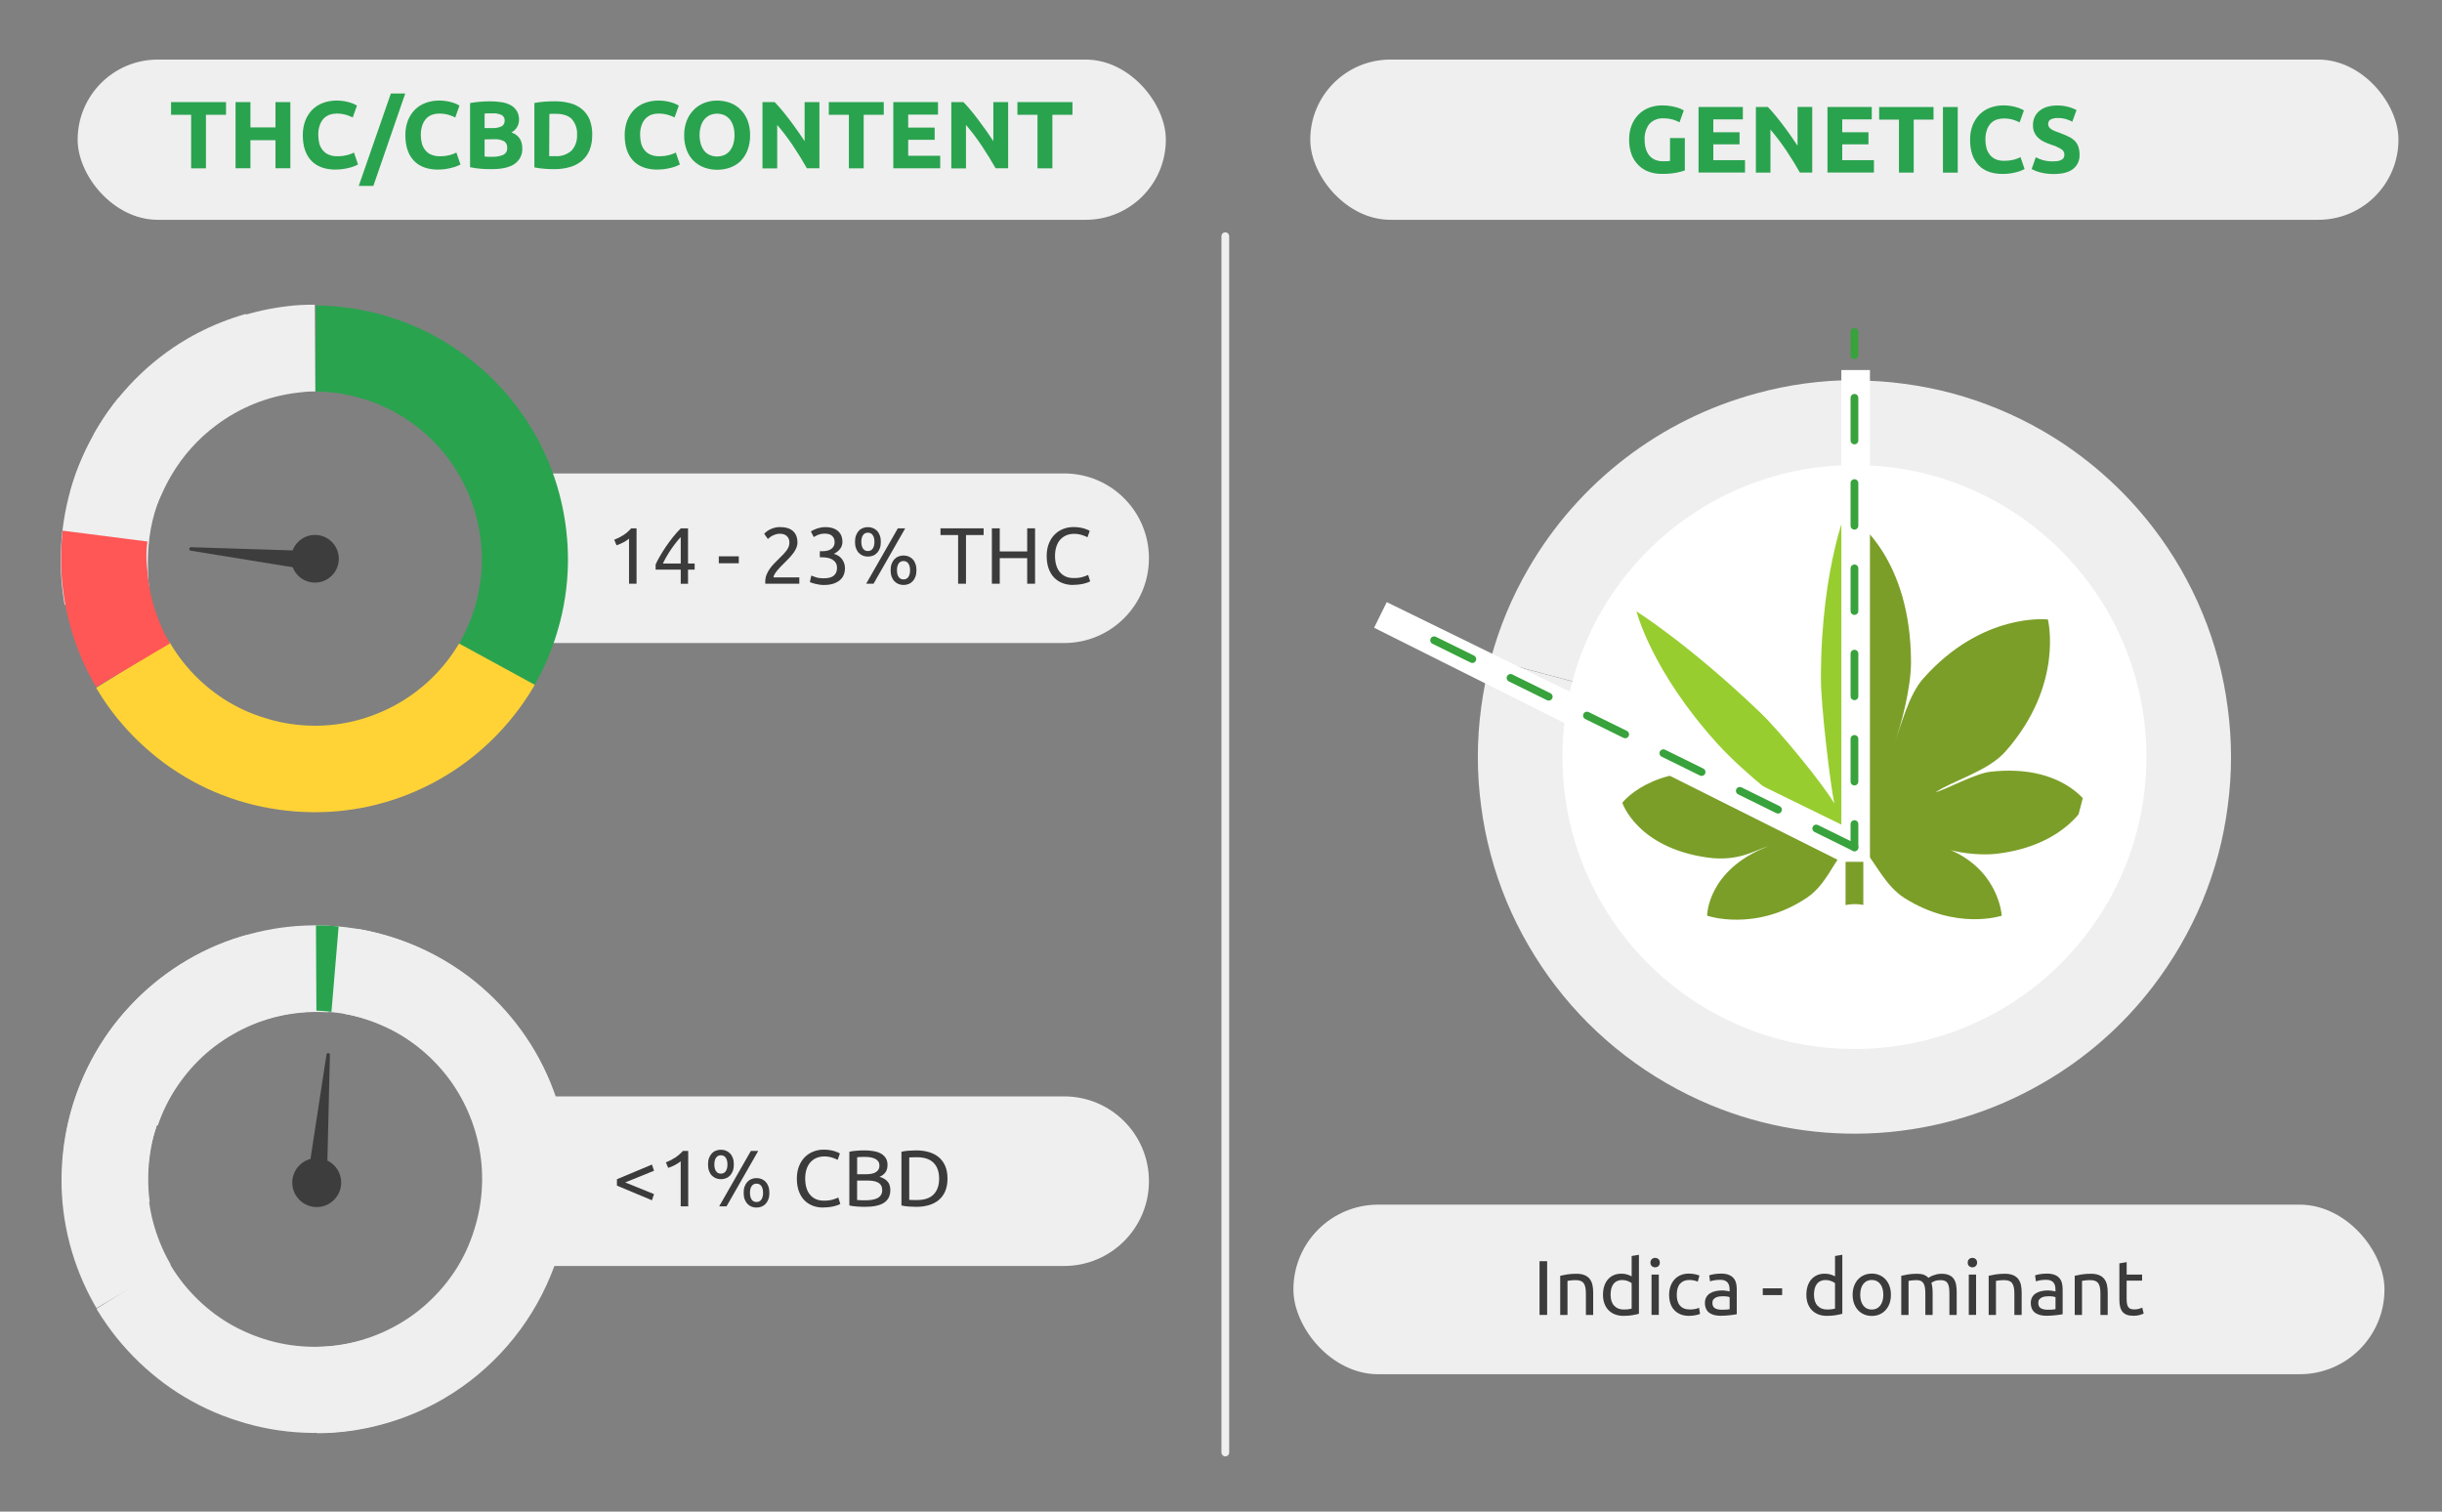 <?xml version="1.0" encoding="UTF-8"?>
<svg id="_Слой_1" data-name="Слой 1" xmlns="http://www.w3.org/2000/svg" xmlns:xlink="http://www.w3.org/1999/xlink" viewBox="0 0 630 390">
  <rect x="0" y="0" width="630" height="390" fill="#808080" stroke="none"/>
  <defs>
    <style>
      .cls-1 {
        clip-path: url(#clippath);
      }

      .cls-2, .cls-3, .cls-4, .cls-5, .cls-6 {
        fill: none;
      }

      .cls-2, .cls-7, .cls-8, .cls-9, .cls-10, .cls-11, .cls-12, .cls-13, .cls-14, .cls-15 {
        stroke-width: 0px;
      }

      .cls-3 {
        stroke-dasharray: 0 0 10.99 10.99;
      }

      .cls-3, .cls-4, .cls-5, .cls-6 {
        stroke-linecap: round;
        stroke-linejoin: round;
        stroke-width: 2px;
      }

      .cls-3, .cls-5, .cls-6 {
        stroke: #38a23c;
      }

      .cls-16, .cls-13 {
        fill: #efefef;
      }

      .cls-17 {
        clip-path: url(#clippath-1);
      }

      .cls-18 {
        clip-path: url(#clippath-4);
      }

      .cls-19 {
        clip-path: url(#clippath-3);
      }

      .cls-20 {
        clip-path: url(#clippath-2);
      }

      .cls-21 {
        clip-path: url(#clippath-7);
      }

      .cls-22 {
        clip-path: url(#clippath-8);
      }

      .cls-23 {
        clip-path: url(#clippath-6);
      }

      .cls-24 {
        clip-path: url(#clippath-5);
      }

      .cls-25 {
        clip-path: url(#clippath-9);
      }

      .cls-4 {
        stroke: #efefef;
      }

      .cls-7 {
        fill: #7b9e28;
      }

      .cls-8 {
        fill: #2aa34f;
      }

      .cls-9 {
        fill: #3b3b3b;
      }

      .cls-10 {
        fill: #3d3d3d;
      }

      .cls-11 {
        fill: #98cd30;
      }

      .cls-12 {
        fill: #fff;
      }

      .cls-14 {
        fill: #ffd335;
      }

      .cls-15 {
        fill: #ff5656;
      }

      .cls-6 {
        stroke-dasharray: 0 0 11 11;
      }
    </style>
    <clipPath id="clippath">
      <path class="cls-13" d="m81.65,347.51c5.68-.03,11.3-1.17,16.55-3.35,1.74-.73,3.44-1.58,5.07-2.53,1.63-.96,3.2-2.01,4.69-3.17,3-2.31,5.69-5,8-8,1.14-1.5,2.18-3.08,3.12-4.72.93-1.64,1.76-3.34,2.48-5.09,1.44-3.5,2.41-7.17,2.88-10.92.24-1.87.35-3.76.34-5.65,0-3.78-.52-7.55-1.53-11.2-.49-1.82-1.11-3.61-1.83-5.36-.73-1.74-1.58-3.43-2.53-5.06-.95-1.63-2.01-3.2-3.17-4.69-2.31-3-5-5.69-8-8-1.51-1.14-3.09-2.18-4.73-3.12-1.64-.94-3.34-1.76-5.09-2.48-3.49-1.45-7.17-2.42-10.92-2.88-1.89-.23-3.8-.32-5.71-.29-5.68.04-11.3,1.18-16.55,3.36-5.24,2.2-10,5.41-14,9.45-5.35,5.38-9.2,12.08-11.15,19.41-.45,1.83-.79,3.69-1,5.56-.24,1.87-.35,3.76-.34,5.65,0,1.89.14,3.78.39,5.65l-22,3c-.38-2.83-.58-5.69-.59-8.55-.09-11.49,2.86-22.8,8.54-32.79,1.42-2.48,2.99-4.87,4.72-7.15,1.74-2.27,3.62-4.43,5.63-6.46,2.01-2.03,4.15-3.93,6.41-5.68,4.52-3.51,9.49-6.41,14.77-8.63,5.29-2.19,10.83-3.7,16.5-4.49,2.83-.38,5.69-.58,8.55-.59,14.42-.04,28.45,4.65,39.94,13.35,2.27,1.74,4.43,3.62,6.46,5.63,4.07,4.03,7.59,8.57,10.48,13.51,2.88,4.94,5.1,10.25,6.6,15.77.76,2.76,1.33,5.57,1.72,8.4.38,2.83.58,5.69.59,8.55.04,5.74-.68,11.45-2.14,17-.73,2.76-1.64,5.48-2.73,8.12-5.47,13.35-15.17,24.52-27.62,31.8-4.95,2.88-10.25,5.1-15.78,6.6-5.52,1.52-11.22,2.3-16.94,2.3"/>
    </clipPath>
    <clipPath id="clippath-1">
      <path class="cls-2" d="m118.87,326.09c2.86-4.92,4.74-10.35,5.52-15.99.26-1.87.4-3.76.4-5.65,0-1.89-.11-3.78-.35-5.66-.24-1.87-.6-3.73-1.08-5.56-.48-1.83-1.08-3.62-1.78-5.38-1.44-3.49-3.33-6.79-5.61-9.8-2.28-3.02-4.95-5.72-7.94-8.04-1.5-1.16-3.07-2.21-4.7-3.15-4.91-2.86-10.33-4.74-15.96-5.52-1.87-.32-3.76-.52-5.66-.59-1.89.06-3.78.24-5.64.54-3.76.47-7.45,1.44-10.96,2.86-5.26,2.16-10.05,5.33-14.1,9.32-2.68,2.66-5,5.66-6.88,8.94-.95,1.62-1.8,3.31-2.54,5.04-.73,1.76-1.34,3.57-1.83,5.41-.5,1.82-.88,3.67-1.14,5.55-.26,1.87-.4,3.76-.4,5.65,0,1.89.11,3.78.35,5.66.47,3.76,1.44,7.45,2.86,10.96.72,1.75,1.55,3.45,2.49,5.1,1.88,3.28,4.17,6.31,6.83,9.01,1.33,1.34,2.74,2.59,4.23,3.75,1.5,1.15,3.07,2.21,4.7,3.15,1.62.95,3.31,1.8,5.04,2.54l-8.61,20.49c-2.63-1.11-5.19-2.4-7.65-3.84-4.95-2.89-9.49-6.42-13.5-10.51-2.01-2.03-3.89-4.2-5.61-6.48-1.73-2.28-3.31-4.66-4.72-7.15-1.42-2.48-2.67-5.05-3.76-7.7-4.35-10.65-5.82-22.25-4.27-33.64,1.59-11.39,6.11-22.16,13.14-31.27,5.28-6.79,11.84-12.48,19.31-16.74,2.48-1.42,5.06-2.68,7.7-3.77,10.64-4.36,22.25-5.83,33.64-4.26,2.83.39,5.63.97,8.38,1.73,5.53,1.48,10.83,3.71,15.76,6.62,2.46,1.43,4.82,3.03,7.07,4.78,2.26,1.75,4.41,3.65,6.42,5.68,4.02,4.07,7.49,8.66,10.32,13.63,2.86,4.96,5.03,10.29,6.47,15.83,2.21,8.32,2.73,16.99,1.55,25.51-.39,2.83-.97,5.63-1.73,8.38-1.48,5.53-3.71,10.83-6.62,15.76"/>
    </clipPath>
    <clipPath id="clippath-2">
      <path class="cls-2" d="m39.88,291.16c-.57,1.8-1.02,3.64-1.35,5.5-.33,1.86-.53,3.74-.61,5.63-.09,1.89-.05,3.78.11,5.66.16,1.88.45,3.75.85,5.6.82,3.69,2.13,7.26,3.87,10.61.87,1.68,1.85,3.3,2.93,4.85,1.09,1.54,2.27,3.02,3.55,4.41,1.28,1.39,2.64,2.7,4.08,3.92,1.44,1.22,2.97,2.34,4.56,3.36,1.6,1.02,3.27,1.93,5,2.72,1.71.8,3.48,1.48,5.28,2.05,1.8.57,3.63,1.02,5.49,1.35,1.86.33,3.74.53,5.63.61,1.89.09,3.78.05,5.66-.11,5.65-.5,11.15-2.1,16.18-4.73,1.68-.87,3.3-1.85,4.85-2.93,1.55-1.08,3.02-2.27,4.41-3.55,1.39-1.28,2.7-2.64,3.92-4.08,1.22-1.44,2.34-2.97,3.36-4.56,1.02-1.6,1.93-3.27,2.72-5,.78-1.72,1.45-3.48,2-5.28.57-1.8,1.02-3.63,1.35-5.49.33-1.86.54-3.74.62-5.63.08-1.89.05-3.78-.11-5.66-.68-7.57-3.32-14.83-7.66-21.06-1.08-1.55-2.27-3.02-3.55-4.41-2.55-2.79-5.46-5.24-8.64-7.28-1.6-1.02-3.27-1.93-5-2.72-1.71-.8-3.47-1.48-5.27-2.05-1.8-.57-3.64-1.02-5.5-1.35l3.95-21.85c2.81.51,5.59,1.19,8.32,2.05,2.73.86,5.4,1.89,8,3.1,2.59,1.2,5.1,2.58,7.51,4.12,4.82,3.08,9.22,6.78,13.08,11,1.93,2.11,3.72,4.34,5.37,6.68,1.64,2.35,3.12,4.8,4.43,7.34,3.98,7.62,6.42,15.96,7.16,24.53.46,5.7.2,11.44-.77,17.08-.49,2.81-1.16,5.59-2,8.32-1.71,5.46-4.14,10.67-7.22,15.5-3.08,4.82-6.78,9.22-11,13.08-2.11,1.93-4.34,3.72-6.68,5.37-4.71,3.28-9.82,5.93-15.2,7.9-2.68.99-5.43,1.79-8.22,2.41-5.58,1.24-11.29,1.73-17,1.46-5.72-.24-11.39-1.24-16.84-3-2.73-.85-5.41-1.88-8-3.09-5.19-2.41-10.04-5.51-14.41-9.21-2.19-1.84-4.25-3.82-6.18-5.93-1.93-2.1-3.73-4.33-5.37-6.67-3.3-4.68-5.98-9.77-7.98-15.14-.99-2.68-1.79-5.43-2.41-8.22-1.24-5.58-1.73-11.29-1.46-17,.24-5.72,1.24-11.39,3-16.84"/>
    </clipPath>
    <clipPath id="clippath-3">
      <path class="cls-2" d="m121.99,289.4c-1.3-3.55-3.06-6.92-5.25-10-1.09-1.54-2.28-3.01-3.56-4.4-2.56-2.79-5.48-5.22-8.68-7.23-1.61-1.01-3.28-1.91-5-2.7-1.72-.78-3.48-1.45-5.28-2-1.81-.56-3.65-1-5.51-1.32-1.86-.32-3.74-.52-5.63-.6-3.27-.13-2.16-.17-5.66.14-1.88.17-3.75.46-5.59.88-1.84.43-3.65.97-5.42,1.62-1.77.62-3.49,1.36-5.16,2.21-1.67.9-3.29,1.9-4.83,3-1.55,1.09-3.02,2.28-4.41,3.56-1.39,1.28-2.69,2.65-3.9,4.1-1.21,1.45-2.31,2.98-3.32,4.58-1.01,1.61-1.91,3.28-2.7,5-.78,1.72-1.45,3.48-2,5.28-.57,1.79-1.03,3.63-1.36,5.48-.32,1.86-.52,3.74-.6,5.63-.07,1.89-.03,3.78.14,5.66.17,1.88.47,3.75.88,5.59.43,1.84.97,3.65,1.62,5.42,1.3,3.55,3.06,6.92,5.25,10,1.09,1.54,2.28,3.01,3.56,4.4,2.56,2.79,5.48,5.22,8.68,7.23,1.61,1.01,3.28,1.91,5,2.7,3.42,1.6,7.05,2.73,10.77,3.37,1.86.32,3.74.52,5.62.6,1.89.07,3.78.03,5.67-.14,1.88-.17,3.75-.46,5.59-.88,3.68-.85,7.24-2.17,10.6-3.91l10.34,19.67c-7.61,4.01-15.94,6.47-24.51,7.26-2.85.26-5.71.32-8.57.2-2.86-.12-5.7-.42-8.52-.91-2.82-.48-5.6-1.15-8.33-2-2.73-.85-5.4-1.89-8-3.09-5.2-2.39-10.06-5.45-14.46-9.11-2.2-1.83-4.27-3.8-6.21-5.91-1.94-2.1-3.74-4.33-5.38-6.67-6.64-9.39-10.69-20.36-11.74-31.81-.26-2.85-.32-5.71-.2-8.57.12-2.86.42-5.7.9-8.52.48-2.82,1.15-5.6,2-8.33.86-2.73,1.88-5.4,3.08-8,1.2-2.59,2.57-5.11,4.09-7.53,1.52-2.41,3.19-4.73,5-6.93,1.83-2.2,3.8-4.27,5.91-6.21,2.1-1.93,4.32-3.73,6.66-5.37,2.34-1.65,4.77-3.14,7.3-4.48,7.61-4.01,15.94-6.47,24.51-7.26,2.85-.26,5.71-.32,8.57-.2,2.86.12,5.7.42,8.52.91,2.82.48,5.6,1.15,8.33,2,5.47,1.72,10.7,4.13,15.56,7.19,2.42,1.52,4.74,3.19,6.94,5,2.2,1.83,4.27,3.8,6.21,5.91,1.94,2.1,3.74,4.33,5.38,6.67,1.65,2.34,3.14,4.77,4.48,7.3,1.32,2.54,2.48,5.15,3.47,7.84"/>
    </clipPath>
    <clipPath id="clippath-4">
      <polygon class="cls-2" points="478.42 119.98 480.71 218.61 361.18 160.85 503.27 336.77 555.48 136.18 478.42 119.98"/>
    </clipPath>
    <clipPath id="clippath-5">
      <polygon class="cls-2" points="478.42 116.52 480.71 218.61 431.48 199.98 379.32 165.9 389.78 205.15 408.12 135.04 478.42 116.52"/>
    </clipPath>
    <clipPath id="clippath-6">
      <path class="cls-2" d="m118.07,166.66c1.96-3.23,3.48-6.71,4.52-10.35.53-1.81.93-3.66,1.22-5.53.29-1.87.45-3.75.48-5.64.04-1.89-.05-3.78-.27-5.66-.42-3.77-1.34-7.47-2.71-11-.69-1.76-1.5-3.47-2.42-5.12-1.82-3.31-4.08-6.37-6.7-9.1-1.31-1.36-2.71-2.63-4.18-3.81-1.48-1.18-3.04-2.26-4.66-3.23-1.61-.97-3.28-1.84-5-2.6-1.73-.76-3.51-1.39-5.33-1.91-3.63-1.06-7.39-1.63-11.17-1.7-1.89-.04-3.78.05-5.66.27-3.77.42-7.47,1.33-11,2.71-3.52,1.39-6.84,3.23-9.89,5.47-3.06,2.23-5.8,4.86-8.15,7.83-1.18,1.48-2.25,3.04-3.22,4.66-2.93,4.87-4.88,10.26-5.74,15.88-.29,1.87-.45,3.75-.48,5.64-.04,1.89.05,3.78.27,5.66.42,3.77,1.33,7.47,2.71,11,1.4,3.52,3.23,6.84,5.47,9.89,1.12,1.52,2.34,2.97,3.65,4.33,2.62,2.72,5.59,5.08,8.84,7,1.61.97,3.28,1.85,5,2.61l-8.89,20.37c-5.24-2.31-10.16-5.28-14.65-8.83-6.72-5.37-12.31-12.01-16.47-19.54-1.38-2.5-2.6-5.09-3.65-7.75-4.2-10.7-5.51-22.33-3.8-33.7,1.75-11.36,6.42-22.08,13.57-31.08,3.58-4.48,7.74-8.45,12.37-11.82,2.3-1.7,4.71-3.24,7.21-4.62,10.07-5.54,21.42-8.36,32.91-8.18,2.86.06,5.71.3,8.54.73,2.83.43,5.62,1.04,8.36,1.85,5.51,1.56,10.78,3.86,15.67,6.84,2.44,1.47,4.78,3.1,7,4.88,6.74,5.35,12.35,11.98,16.52,19.5,4.17,7.53,6.8,15.8,7.76,24.35.66,5.68.56,11.43-.31,17.09-.43,2.83-1.04,5.62-1.85,8.37-1.56,5.51-3.86,10.78-6.84,15.67"/>
    </clipPath>
    <clipPath id="clippath-7">
      <path class="cls-2" d="m39.92,130.96c-.57,1.8-1.02,3.64-1.36,5.5-.32,1.86-.52,3.74-.61,5.62-.08,1.89-.05,3.78.11,5.67.33,3.76,1.15,7.46,2.45,11,.65,1.77,1.41,3.5,2.28,5.18.87,1.68,1.85,3.29,2.93,4.84,1.08,1.55,2.27,3.02,3.54,4.42,1.28,1.39,2.64,2.7,4.09,3.91,1.44,1.22,2.97,2.34,4.56,3.36,1.61,1.02,3.28,1.93,5,2.73,1.71.78,3.48,1.45,5.28,2,3.6,1.16,7.35,1.84,11.13,2,1.89.09,3.78.05,5.66-.11,3.76-.33,7.46-1.15,11-2.45,1.77-.65,3.5-1.41,5.18-2.28,1.68-.87,3.3-1.85,4.85-2.93,1.54-1.09,3.02-2.27,4.41-3.54,2.79-2.55,5.23-5.46,7.27-8.65,1.02-1.61,1.93-3.28,2.73-5,3.19-6.89,4.54-14.5,3.9-22.07-.33-3.76-1.15-7.46-2.45-11-.65-1.77-1.41-3.5-2.28-5.18-.86-1.68-1.84-3.29-2.92-4.84-1.09-1.55-2.28-3.02-3.55-4.42-6.45-7.01-15.01-11.72-24.39-13.4l3.87-21.88c2.82.5,5.6,1.18,8.32,2.05,5.47,1.72,10.68,4.17,15.5,7.27,2.41,1.54,4.71,3.23,6.89,5.08,2.19,1.84,4.26,3.82,6.19,5.93,3.88,4.21,7.17,8.92,9.8,14,1.32,2.53,2.47,5.15,3.45,7.84.98,2.69,1.79,5.44,2.41,8.23,1.23,5.58,1.72,11.29,1.46,17-.12,2.86-.43,5.7-.93,8.52-.5,2.82-1.18,5.6-2.05,8.32-1.7,5.48-4.13,10.71-7.22,15.55-3.09,4.81-6.79,9.21-11,13.08-6.34,5.82-13.77,10.34-21.86,13.3-2.69.98-5.44,1.78-8.23,2.41-2.79.61-5.62,1.04-8.47,1.29-2.85.25-5.71.3-8.56.17-2.86-.12-5.7-.43-8.52-.93-2.81-.48-5.59-1.15-8.32-2-2.73-.86-5.4-1.89-8-3.09-2.59-1.21-5.1-2.59-7.51-4.13-2.41-1.54-4.72-3.23-6.9-5.08-4.38-3.68-8.27-7.92-11.56-12.61-3.27-4.7-5.92-9.79-7.88-15.17-.98-2.69-1.78-5.44-2.4-8.23-.62-2.79-1.06-5.62-1.3-8.47-.24-2.85-.3-5.71-.17-8.57.12-2.85.43-5.7.93-8.51.48-2.81,1.15-5.59,2-8.32"/>
    </clipPath>
    <clipPath id="clippath-8">
      <path class="cls-2" d="m81.5,187.26c1.89,0,3.78-.14,5.65-.38,1.87-.26,3.73-.64,5.55-1.14,3.65-.98,7.16-2.45,10.42-4.36,3.27-1.91,6.27-4.24,8.93-6.93,1.33-1.34,2.58-2.76,3.72-4.27,1.14-1.5,2.18-3.08,3.12-4.72.93-1.64,1.76-3.34,2.48-5.09,2.87-7.03,3.85-14.69,2.83-22.22-.76-5.64-2.63-11.08-5.5-16-.95-1.63-2.01-3.2-3.17-4.69-1.16-1.49-2.41-2.91-3.75-4.24-1.34-1.33-2.77-2.57-4.27-3.72-1.51-1.14-3.09-2.18-4.73-3.12-3.29-1.87-6.8-3.31-10.45-4.29-1.83-.48-3.68-.84-5.56-1.07-1.87-.24-3.76-.35-5.65-.34-5.68.04-11.3,1.18-16.55,3.36-1.75.74-3.44,1.6-5.07,2.57-1.63.96-3.2,2.02-4.69,3.18-1.49,1.16-2.91,2.41-4.24,3.75-4,4.04-7.16,8.82-9.32,14.07-1.42,3.5-2.37,7.17-2.83,10.92-.24,1.87-.35,3.76-.34,5.65.01,1.89.14,3.78.39,5.65l-22,3c-.38-2.83-.58-5.69-.59-8.55-.06-8.6,1.59-17.13,4.87-25.09,1.09-2.64,2.35-5.22,3.76-7.7,1.42-2.48,2.99-4.87,4.72-7.15,3.46-4.55,7.5-8.63,12-12.14,2.26-1.76,4.63-3.36,7.1-4.81,7.44-4.31,15.65-7.13,24.17-8.31,2.83-.38,5.69-.58,8.55-.59,2.86-.02,5.71.15,8.55.51,2.83.35,5.63.89,8.38,1.61,2.77.73,5.48,1.64,8.13,2.73,7.97,3.25,15.21,8.06,21.31,14.13,2.03,2.01,3.93,4.15,5.68,6.41,1.75,2.26,3.36,4.63,4.8,7.1,2.88,4.94,5.1,10.25,6.6,15.77.76,2.76,1.33,5.57,1.72,8.4.38,2.83.58,5.68.59,8.54.04,5.74-.68,11.45-2.14,17-2.23,8.3-6.05,16.08-11.25,22.92-5.2,6.85-11.69,12.63-19.1,17-2.47,1.44-5.03,2.72-7.67,3.82-2.64,1.1-5.35,2.03-8.11,2.78-2.76.75-5.56,1.33-8.39,1.72-2.83.38-5.69.57-8.55.58"/>
    </clipPath>
    <clipPath id="clippath-9">
      <path class="cls-2" d="m121.84,129.14c-1.97-5.33-4.96-10.23-8.81-14.41-1.28-1.39-2.65-2.69-4.1-3.9-1.45-1.21-2.98-2.31-4.58-3.32-1.61-1.01-3.28-1.91-5-2.7-1.72-.78-3.48-1.45-5.28-2-1.81-.56-3.65-1-5.51-1.32-1.86-.32-3.74-.52-5.63-.6-1.89-.07-3.78-.03-5.66.14-1.88.17-3.75.47-5.59.88-1.84.43-3.65.97-5.42,1.62-1.77.65-3.51,1.41-5.18,2.29-1.67.9-3.29,1.9-4.83,3-1.54,1.09-3.02,2.28-4.41,3.55-1.39,1.29-2.69,2.66-3.9,4.11-4.51,5.88-7.51,12.92-9.38,20.34-1.15,5.43-.8,7.52-.46,11.29.17,1.88.46,3.75.88,5.6.85,3.68,2.17,7.24,3.91,10.6.89,1.67,1.9,3.28,3,4.82,1.08,1.52,2.26,2.97,3.53,4.33,1.28,1.39,2.65,2.7,4.1,3.91,2.91,2.41,6.13,4.42,9.56,6,1.71.78,3.48,1.45,5.28,2,1.81.56,3.65,1,5.51,1.32,1.86.32,3.74.52,5.62.59,3.78.17,7.57-.17,11.26-1,3.68-.85,7.24-2.17,10.6-3.91l10.34,19.67c-5.06,2.64-10.44,4.63-16,5.92-2.79.63-5.61,1.07-8.46,1.33-2.85.25-5.71.32-8.57.21-2.86-.12-5.7-.42-8.52-.91-2.82-.48-5.6-1.15-8.33-2-5.46-1.71-10.68-4.13-15.53-7.18-2.42-1.51-4.73-3.18-6.93-5-2.2-1.83-4.27-3.8-6.21-5.91-1.94-2.1-3.74-4.33-5.38-6.67-6.64-9.39-10.69-20.36-11.74-31.81-.26-2.85-.32-5.71-.2-8.57.12-2.86.42-5.7.9-8.52.48-2.82,1.15-5.6,2-8.33.86-2.73,1.88-5.4,3.08-8,1.2-2.59,2.57-5.11,4.09-7.53,1.52-2.41,3.19-4.73,5-6.93,1.83-2.2,3.81-4.28,5.91-6.22,2.09-1.91,4.3-3.68,6.62-5.31,2.33-1.65,4.77-3.15,7.3-4.48,7.61-4.01,15.94-6.47,24.51-7.26,2.85-.26,5.71-.32,8.57-.2,2.86.12,5.7.42,8.52.9,2.82.48,5.6,1.15,8.33,2,2.73.86,5.4,1.88,8,3.08,2.59,1.2,5.1,2.57,7.52,4.09,2.42,1.51,4.74,3.18,6.94,5,2.2,1.83,4.27,3.8,6.21,5.91,1.94,2.1,3.74,4.33,5.38,6.67,1.65,2.34,3.14,4.77,4.48,7.3,1.32,2.54,2.48,5.15,3.47,7.84"/>
    </clipPath>
  </defs>
  <path class="cls-13" d="m45.82,108.42c-5.08-1.94-10.19-3.77-15.19-5.87-1.05,1.29-2.06,2.62-3.01,3.98-1.65,2.37-3.14,4.85-4.47,7.42-1.34,2.57-2.51,5.22-3.52,7.94-1.95,5.45-3.2,11.13-3.71,16.89-.5,5.66-.26,11.36.71,16.96.05.09.04.21.06.31l21.85-3.89c-.25-1.9-.37-3.81-.36-5.73-.07-1.92-.02-3.84.16-5.75.48-5.73,2.1-11.3,4.76-16.4.88-1.69,1.87-3.33,2.95-4.9,1.98-2.84,4.3-5.41,6.88-7.7-2.28-1.19-4.63-2.3-7.13-3.26Z"/>
  <g>
    <path class="cls-16" d="m81.65,347.51c5.68-.03,11.3-1.17,16.55-3.35,1.74-.73,3.44-1.58,5.07-2.53,1.63-.96,3.2-2.01,4.69-3.17,3-2.31,5.69-5,8-8,1.14-1.5,2.18-3.08,3.12-4.72.93-1.64,1.76-3.34,2.48-5.09,1.44-3.5,2.41-7.17,2.88-10.92.24-1.87.35-3.76.34-5.65,0-3.78-.52-7.55-1.53-11.2-.49-1.82-1.11-3.61-1.83-5.36-.73-1.74-1.58-3.43-2.53-5.06-.95-1.63-2.01-3.2-3.17-4.69-2.31-3-5-5.69-8-8-1.51-1.14-3.09-2.18-4.73-3.12-1.64-.94-3.34-1.76-5.09-2.48-3.49-1.45-7.17-2.42-10.92-2.88-1.89-.23-3.8-.32-5.71-.29-5.68.04-11.3,1.18-16.55,3.36-5.24,2.2-10,5.41-14,9.45-5.35,5.38-9.2,12.08-11.15,19.41-.45,1.83-.79,3.69-1,5.56-.24,1.87-.35,3.76-.34,5.65,0,1.89.14,3.78.39,5.65l-22,3c-.38-2.83-.58-5.69-.59-8.55-.09-11.49,2.86-22.8,8.54-32.79,1.42-2.48,2.99-4.87,4.72-7.15,1.74-2.27,3.62-4.43,5.63-6.46,2.01-2.03,4.15-3.93,6.41-5.68,4.52-3.51,9.49-6.41,14.77-8.63,5.29-2.19,10.83-3.7,16.5-4.49,2.83-.38,5.69-.58,8.55-.59,14.42-.04,28.45,4.65,39.94,13.35,2.27,1.74,4.43,3.62,6.46,5.63,4.07,4.03,7.59,8.57,10.48,13.51,2.88,4.94,5.1,10.25,6.6,15.77.76,2.76,1.33,5.57,1.72,8.4.38,2.83.58,5.69.59,8.55.04,5.74-.68,11.45-2.14,17-.73,2.76-1.64,5.48-2.73,8.12-5.47,13.35-15.17,24.52-27.62,31.8-4.95,2.88-10.25,5.1-15.78,6.6-5.52,1.52-11.22,2.3-16.94,2.3"/>
    <g class="cls-1">
      <polygon class="cls-13" points="16.91 267.9 81.44 305.34 70.7 265.78 60.47 230.62 16.91 267.9"/>
    </g>
  </g>
  <path class="cls-13" d="m140.92,122.15h133.62c12.08,0,21.87,9.79,21.87,21.87h0c0,12.08-9.79,21.88-21.87,21.88h-133.62v-43.75Z"/>
  <path class="cls-13" d="m140.92,282.87h133.62c12.08,0,21.87,9.79,21.87,21.87h0c0,12.08-9.79,21.88-21.87,21.88h-133.62v-43.75Z"/>
  <rect class="cls-13" x="333.68" y="310.8" width="281.48" height="43.75" rx="21.87" ry="21.87"/>
  <rect class="cls-13" x="135.86" y="128.34" width="109.71" height="30.19" rx="4.41" ry="4.41"/>
  <rect class="cls-13" x="135.86" y="289.2" width="109.71" height="30.19" rx="4.41" ry="4.41"/>
  <path class="cls-13" d="m69.08,240.08c-2.8.55-5.57,1.28-8.28,2.19-13.66,4.63-25.41,13.61-33.47,25.57-1.6,2.37-3.04,4.84-4.31,7.4-1.23,2.47-2.29,5.02-3.2,7.62,0,.1-.07.2-.1.29l21,7.2c.61-1.79,1.33-3.54,2.18-5.23.84-1.69,1.79-3.33,2.85-4.89,2.11-3.13,4.62-5.98,7.46-8.48,1.43-1.24,2.94-2.38,4.51-3.43,1.58-1.04,3.22-1.98,4.91-2.82,3.39-1.67,6.99-2.89,10.7-3.61,1.86-.36,3.73-.6,5.62-.72,1.88-.12,3.78-.12,5.66,0l1.54-22.17c-2.86-.19-5.72-.19-8.58,0-2.85.18-5.69.54-8.49,1.08Z"/>
  <g class="cls-17">
    <polygon class="cls-8" points="81.33 201.5 173.84 299.21 88.95 220.1 81.84 304.78 81.33 201.5"/>
  </g>
  <g class="cls-20">
    <polygon class="cls-13" points="78.26 304.33 -11.24 360.21 184.55 403.89 181.57 256.29 95.47 207 78.26 304.33"/>
  </g>
  <g class="cls-19">
    <path class="cls-13" d="m81.57,305.51L-9.19,252.51s25.34,98.6,26.26,100.34,2.39-12.16,2.39-12.16l59.7-35.19"/>
  </g>
  <path class="cls-10" d="m80.02,299.51l4.21-27.42c.02-.24.23-.42.48-.4.24.02.42.23.4.48h0l-.69,29.1-4.4-1.75Z"/>
  <rect class="cls-13" x="20.03" y="15.37" width="280.74" height="41.34" rx="20.67" ry="20.67"/>
  <rect class="cls-13" x="338.03" y="15.37" width="280.74" height="41.34" rx="20.67" ry="20.67"/>
  <g>
    <path class="cls-8" d="m429.32,30.54c-1.44-.13-2.87.41-3.85,1.48-.85,1.17-1.26,2.6-1.18,4.04-.01.76.09,1.53.29,2.26.17.63.47,1.21.86,1.73.39.49.89.88,1.47,1.14.64.28,1.34.42,2.05.41h1.09c.27-.01.53-.05.79-.09v-5.9h3.82v8.37c-.72.25-1.45.44-2.2.58-1.23.22-2.48.32-3.74.3-1.18.02-2.35-.18-3.45-.59-1-.37-1.91-.96-2.65-1.73-.77-.78-1.36-1.73-1.73-2.76-.42-1.2-.62-2.47-.6-3.74-.03-1.28.2-2.56.66-3.75.41-1.04,1.02-1.99,1.8-2.78.77-.76,1.69-1.35,2.7-1.73,1.06-.39,2.18-.59,3.31-.59.73,0,1.45.05,2.17.16.56.09,1.11.22,1.66.37.39.11.78.25,1.15.42.3.15.52.27.65.35l-1.1,3.06c-.57-.3-1.18-.54-1.8-.73-.71-.19-1.44-.29-2.17-.28Z"/>
    <path class="cls-8" d="m438.2,44.53v-16.93h11.43v3.2h-7.62v3.32h6.77v3.12h-6.77v4.08h8.18v3.19h-11.99Z"/>
    <path class="cls-8" d="m464.35,44.53c-1.09-1.93-2.27-3.85-3.54-5.74-1.25-1.86-2.6-3.64-4.06-5.34v11.08h-3.76v-16.93h3.09c.54.54,1.13,1.2,1.78,1.99s1.32,1.61,1.99,2.5,1.35,1.8,2.01,2.75,1.29,1.87,1.88,2.75v-10h3.79v16.93h-3.19Z"/>
    <path class="cls-8" d="m471.46,44.53v-16.93h11.43v3.2h-7.62v3.32h6.77v3.12h-6.77v4.08h8.18v3.19h-11.99Z"/>
    <path class="cls-8" d="m498.82,27.61v3.25h-5.11v13.67h-3.81v-13.67h-5.11v-3.25h14.03Z"/>
    <path class="cls-8" d="m501.25,27.61h3.82v16.93h-3.82v-16.93Z"/>
    <path class="cls-8" d="m516.7,44.88c-2.76,0-4.85-.77-6.29-2.3-1.44-1.53-2.16-3.71-2.16-6.53-.02-1.28.2-2.55.66-3.75.41-1.04,1.02-1.99,1.8-2.79.78-.76,1.71-1.35,2.74-1.73,1.11-.4,2.28-.6,3.45-.59.66,0,1.31.05,1.96.16.52.09,1.03.22,1.54.37.38.11.74.25,1.1.42.29.15.51.27.64.35l-1.1,3.08c-.58-.3-1.19-.54-1.82-.72-.77-.2-1.56-.3-2.36-.28-.59,0-1.17.1-1.73.28-.56.19-1.07.51-1.49.92-.47.5-.82,1.08-1.04,1.73-.28.8-.41,1.65-.39,2.49,0,.74.08,1.47.26,2.18.16.63.46,1.22.86,1.73.39.5.89.89,1.46,1.16.71.3,1.47.45,2.24.42.5,0,1-.03,1.49-.09.4-.06.79-.13,1.17-.23.29-.08.58-.18.86-.3l.71-.32,1.05,3.06c-.71.39-1.48.68-2.27.86-1.09.28-2.22.42-3.35.41Z"/>
    <path class="cls-8" d="m529.83,41.62c.45,0,.89-.03,1.33-.13.31-.07.6-.19.86-.37.2-.14.35-.32.44-.54.08-.23.12-.47.12-.71,0-.57-.3-1.09-.79-1.38-.84-.51-1.74-.91-2.68-1.18-.58-.2-1.13-.43-1.66-.67-.54-.24-1.05-.57-1.49-.96-.44-.39-.81-.86-1.07-1.39-.3-.62-.44-1.3-.41-1.99-.02-.73.13-1.45.43-2.11.28-.62.71-1.17,1.25-1.6.58-.47,1.24-.81,1.95-1.02.84-.24,1.71-.36,2.59-.35,1.74-.03,3.46.37,5.01,1.17l-1.08,3c-.51-.26-1.04-.47-1.58-.65-.68-.2-1.38-.3-2.09-.28-.68-.05-1.35.08-1.96.38-.4.25-.64.69-.6,1.17,0,.28.07.55.22.78.17.23.38.43.62.58.29.18.6.33.92.46.35.14.74.28,1.17.43.86.33,1.64.65,2.3.97.6.28,1.15.65,1.62,1.1.42.43.73.95.93,1.51.22.67.33,1.37.31,2.08.07,1.42-.54,2.79-1.66,3.67-1.1.86-2.78,1.31-5.01,1.31-.68,0-1.36-.04-2.03-.14-.54-.07-1.07-.18-1.6-.33-.41-.11-.81-.25-1.2-.41-.3-.12-.58-.26-.86-.41l1.07-3.03c.59.31,1.22.56,1.86.74.9.24,1.83.34,2.75.31Z"/>
  </g>
  <circle class="cls-10" cx="81.71" cy="305.11" r="6.31"/>
  <line class="cls-4" x1="316.11" y1="60.94" x2="316.11" y2="374.74"/>
  <g>
    <path class="cls-8" d="m58.31,26.34v3.28h-5.18v13.81h-3.82v-13.81h-5.18v-3.28h14.17Z"/>
    <path class="cls-8" d="m71.07,26.34h3.84v17.07h-3.84v-7.24h-6.46v7.24h-3.84v-17.07h3.84v6.53h6.46v-6.53Z"/>
    <path class="cls-8" d="m86.64,43.76c-2.77,0-4.89-.78-6.34-2.31s-2.18-3.74-2.18-6.58c-.02-1.29.21-2.58.66-3.79.41-1.05,1.03-2,1.82-2.81.79-.77,1.73-1.36,2.76-1.73,1.11-.4,2.28-.6,3.45-.6.66,0,1.32.05,1.98.16.52.09,1.04.21,1.55.37.38.11.75.26,1.11.43.22.1.43.22.64.35l-1.09,3.06c-.59-.3-1.2-.54-1.84-.72-.78-.2-1.58-.3-2.38-.29-.59,0-1.17.1-1.73.29-.56.2-1.08.53-1.5.95-.47.49-.82,1.08-1.04,1.73-.29.81-.42,1.66-.4,2.51,0,.74.08,1.48.26,2.2.16.63.46,1.22.86,1.73.4.51.92.91,1.52,1.17.71.3,1.49.45,2.26.43.5,0,1-.03,1.5-.09.4-.06.79-.14,1.18-.24.31-.08.62-.18.91-.3l.72-.32,1.05,3.07c-.72.39-1.49.68-2.29.86-1.13.3-2.29.45-3.46.45Z"/>
    <path class="cls-8" d="m96.32,47.97h-3.77l8.29-23.85h3.71l-8.23,23.85Z"/>
    <path class="cls-8" d="m113.1,43.76c-2.78,0-4.89-.78-6.34-2.31s-2.18-3.74-2.18-6.58c-.02-1.29.21-2.58.66-3.79.41-1.05,1.03-2,1.82-2.81.79-.77,1.73-1.36,2.76-1.73,1.11-.4,2.28-.6,3.45-.6.66,0,1.32.05,1.98.16.53.09,1.04.22,1.55.37.38.11.75.26,1.1.43.22.1.43.22.64.35l-1.09,3.06c-.59-.3-1.2-.54-1.84-.72-.77-.2-1.57-.3-2.37-.29-.59,0-1.17.1-1.73.29-.56.2-1.08.53-1.5.95-.46.5-.82,1.08-1.04,1.73-.28.81-.42,1.66-.4,2.51,0,.74.08,1.48.26,2.2.17.63.46,1.22.86,1.73.4.51.92.91,1.52,1.17.72.3,1.49.45,2.27.43.5,0,1-.03,1.5-.09.4-.06.79-.14,1.18-.24.3-.08.58-.18.86-.3l.72-.32,1.06,3.07c-.72.39-1.49.68-2.3.86-1.11.3-2.26.45-3.42.45Z"/>
    <path class="cls-8" d="m126.96,43.64c-.93,0-1.86,0-2.8-.09-.97-.07-1.94-.21-2.89-.41v-16.55c.86-.16,1.72-.27,2.59-.34.93-.08,1.8-.11,2.59-.11,1,0,2.01.07,3,.23.83.13,1.63.4,2.36.8.63.36,1.16.87,1.54,1.49.39.69.58,1.48.55,2.28,0,1.36-.76,2.61-1.97,3.23.91.28,1.7.87,2.22,1.67.4.73.6,1.56.59,2.39.1,1.6-.65,3.13-1.96,4.04-1.29.9-3.23,1.36-5.81,1.36Zm-1.94-10.6h1.87c.87.06,1.74-.09,2.54-.46.51-.3.8-.87.76-1.46.05-.6-.26-1.17-.79-1.46-.73-.32-1.52-.46-2.31-.41h-1.06c-.38,0-.72,0-1.01.06v3.73Zm0,2.93v4.41c.28,0,.58.06.91.07s.68,0,1.08,0c.95.04,1.9-.13,2.79-.49.7-.32,1.12-1.05,1.05-1.82.07-.69-.26-1.37-.86-1.73-.79-.38-1.66-.55-2.54-.5l-2.43.06Z"/>
    <path class="cls-8" d="m152.78,34.87c.03,1.32-.2,2.64-.68,3.87-.43,1.05-1.1,1.99-1.96,2.73-.91.76-1.96,1.31-3.1,1.63-1.33.38-2.7.56-4.08.54-.69,0-1.49,0-2.42-.09-.9-.06-1.8-.18-2.68-.36v-16.63c.92-.17,1.84-.28,2.77-.34.96-.06,1.79-.09,2.48-.09,1.34-.01,2.68.15,3.98.49,1.12.29,2.17.82,3.06,1.55.87.73,1.55,1.66,1.98,2.71.48,1.27.7,2.62.66,3.97Zm-11.11,5.41h1.49c1.58.14,3.14-.39,4.32-1.45.97-1.1,1.47-2.55,1.39-4.01.11-1.48-.37-2.94-1.33-4.07-.89-.93-2.29-1.39-4.21-1.38h-.81c-.28,0-.54,0-.79.06l-.05,10.85Z"/>
    <path class="cls-8" d="m169.68,43.76c-2.77,0-4.89-.78-6.34-2.31s-2.18-3.74-2.18-6.58c-.02-1.29.2-2.58.66-3.79.41-1.05,1.03-2,1.82-2.81.78-.77,1.73-1.36,2.76-1.73,1.11-.4,2.28-.6,3.45-.6.66,0,1.32.05,1.97.16.53.09,1.04.21,1.55.37.38.12.75.26,1.11.43.22.1.43.22.64.35l-1.1,3.06c-.58-.3-1.2-.54-1.83-.72-.78-.2-1.58-.3-2.38-.29-.59,0-1.17.1-1.73.29-.56.2-1.08.53-1.5.95-.47.49-.82,1.08-1.04,1.73-.29.81-.42,1.66-.4,2.51,0,.74.08,1.48.26,2.2.16.63.46,1.22.86,1.73.4.51.92.91,1.52,1.17.71.3,1.49.45,2.26.43.5,0,1-.03,1.5-.09.4-.06.79-.14,1.18-.24.31-.08.62-.18.91-.3l.72-.32,1.05,3.07c-.72.39-1.49.68-2.29.86-1.13.3-2.29.45-3.46.45Z"/>
    <path class="cls-8" d="m193.51,34.87c.03,1.31-.19,2.62-.65,3.85-.39,1.06-1,2.02-1.79,2.83-.77.75-1.69,1.32-2.7,1.68-1.08.39-2.21.58-3.36.57-1.13,0-2.25-.19-3.31-.57-1.01-.37-1.93-.94-2.71-1.68-.8-.79-1.42-1.74-1.82-2.79-.46-1.23-.69-2.54-.66-3.85-.03-1.32.21-2.63.69-3.86.42-1.05,1.05-2,1.86-2.8.77-.76,1.7-1.35,2.71-1.73,1.04-.38,2.14-.58,3.25-.57,1.12,0,2.24.19,3.3.57,1.02.37,1.94.96,2.71,1.73.8.79,1.42,1.75,1.82,2.8.46,1.22.69,2.51.66,3.82Zm-13.03,0c0,.77.1,1.53.31,2.26.18.62.47,1.21.86,1.73.38.48.86.86,1.42,1.12,1.22.53,2.61.53,3.83,0,.56-.26,1.05-.64,1.42-1.12.39-.52.69-1.1.86-1.73.22-.73.32-1.5.31-2.26,0-.77-.09-1.54-.31-2.29-.18-.62-.47-1.21-.86-1.73-.38-.48-.87-.87-1.42-1.12-.6-.27-1.25-.4-1.91-.4-.66-.01-1.32.13-1.92.41-.55.27-1.03.66-1.42,1.14-.39.52-.69,1.1-.86,1.73-.21.73-.32,1.5-.31,2.26Z"/>
    <path class="cls-8" d="m208.16,43.41c-1.1-1.96-2.29-3.88-3.57-5.79-1.26-1.88-2.62-3.68-4.08-5.39v11.22h-3.8v-17.11h3.13c.54.54,1.14,1.21,1.8,1.99s1.33,1.63,2.01,2.53,1.36,1.82,2.03,2.78,1.3,1.89,1.9,2.77v-10.07h3.82v17.07h-3.23Z"/>
    <path class="cls-8" d="m228,26.34v3.28h-5.18v13.81h-3.82v-13.81h-5.18v-3.28h14.18Z"/>
    <path class="cls-8" d="m230.46,43.41v-17.07h11.53v3.23h-7.69v3.35h6.83v3.15h-6.83v4.12h8.26v3.23h-12.1Z"/>
    <path class="cls-8" d="m256.85,43.41c-1.1-1.96-2.3-3.88-3.57-5.79-1.25-1.88-2.61-3.68-4.07-5.39v11.22h-3.79v-17.11h3.12c.54.54,1.14,1.21,1.8,1.99s1.32,1.63,2,2.53,1.36,1.82,2.04,2.78,1.3,1.89,1.89,2.77v-10.07h3.82v17.07h-3.25Z"/>
    <path class="cls-8" d="m276.68,26.34v3.28h-5.18v13.81h-3.84v-13.81h-5.18v-3.28h14.2Z"/>
  </g>
  <g>
    <g>
      <path class="cls-13" d="m453.28,101.46c-24.89,6.69-46.11,22.97-59,45.28-2.13,3.66-4.01,7.47-5.64,11.38-1.62,3.91-2.98,7.92-4.08,12l31.84,8.53c.72-2.71,1.62-5.36,2.69-7.95,1.08-2.59,2.32-5.1,3.73-7.53,2.82-4.85,6.24-9.31,10.19-13.29,7.95-7.99,17.89-13.72,28.78-16.62,2.71-.72,5.46-1.27,8.24-1.62,2.77-.37,5.57-.56,8.37-.56v-33c-4.24,0-8.48.29-12.68.85-4.2.57-8.35,1.41-12.44,2.53Z"/>
      <path class="cls-13" d="m574.72,182.63c-.54-4.21-1.36-8.37-2.45-12.47-1.1-4.08-2.46-8.09-4.08-12-1.62-3.93-3.5-7.74-5.62-11.42-2.12-3.67-4.47-7.2-7.06-10.56-7.77-10.12-17.45-18.61-28.49-25-3.69-2.13-7.51-4.01-11.45-5.64-3.91-1.62-7.92-2.98-12-4.08-4.1-1.09-8.26-1.91-12.47-2.46-4.2-.56-8.44-.84-12.68-.85v33c2.8,0,5.6.19,8.38.56,2.78.35,5.53.9,8.24,1.62,8.14,2.19,15.77,5.96,22.45,11.09,4.46,3.41,8.44,7.39,11.85,11.85,3.42,4.44,6.24,9.32,8.39,14.5,1.08,2.59,1.98,5.24,2.7,7.95,2.88,10.89,2.88,22.34,0,33.23-.72,2.72-1.62,5.4-2.7,8-1.07,2.59-2.32,5.1-3.72,7.53-4.2,7.31-9.82,13.71-16.52,18.82-4.45,3.41-9.32,6.24-14.5,8.4-2.59,1.07-5.24,1.97-7.95,2.69-2.71.72-5.46,1.27-8.24,1.62-5.56.76-11.19.76-16.75,0-2.78-.35-5.53-.9-8.24-1.62-2.72-.72-5.39-1.62-8-2.69-5.18-2.16-10.05-4.99-14.5-8.4-2.22-1.7-4.33-3.55-6.32-5.52-5.95-5.97-10.67-13.05-13.92-20.83-1.07-2.6-1.97-5.28-2.69-8-.72-2.71-1.27-5.46-1.63-8.24-.75-5.56-.75-11.19,0-16.75.36-2.78.91-5.53,1.63-8.24l-31.81-8.56c-1.09,4.1-1.91,8.26-2.46,12.47-1.13,8.41-1.13,16.94,0,25.35,1.09,8.42,3.29,16.66,6.54,24.51,1.63,3.91,3.51,7.72,5.64,11.38,4.25,7.35,9.44,14.12,15.44,20.13,3,2.99,6.19,5.79,9.56,8.37,3.37,2.58,6.89,4.94,10.56,7.06,3.67,2.12,7.48,4.01,11.39,5.64,27.9,11.6,59.61,9.52,85.75-5.64,11.06-6.36,20.75-14.86,28.49-25,5.16-6.74,9.43-14.12,12.71-21.95,1.62-3.91,2.98-7.92,4.08-12,1.09-4.1,1.91-8.27,2.45-12.48,1.13-8.41,1.13-16.94,0-25.35v-.02Z"/>
    </g>
    <circle class="cls-12" cx="478.42" cy="195.31" r="75.33"/>
  </g>
  <g class="cls-18">
    <g>
      <path class="cls-7" d="m514.85,220.3c18.26-2.06,23.44-13.19,23.44-13.19,0,0-6.52-10.06-24.79-8-3.85.43-11.12,4.41-14.18,5.32,4.18-2.9,13.49-5.42,18-10.48,15.28-17.26,11-34.13,11-34.13,0,0-16.88-2-32.15,15.24-3.91,4.41-5.61,12.11-7.66,17.16,2.05-5.05,4.5-14.95,4.5-21.31,0-27-14.52-36.75-14.52-36.75,0,0-16.54,10.33-16.54,37.32,0,6.36,5.53,15.74,6.52,20.74-2.27-4-4.62-13.9-8.52-18.31-15.38-17.26-31.38-14.09-31.38-14.09,0,0-5.51,17.1,10.81,33.13,4.82,4.73,14.09,9.07,18.12,11.48-2.49-1.56-8.16-4.43-13.25-5-18.26-2.06-25.72,7.68-25.72,7.68,0,0,3.76,11.53,21.86,14.12,8.26,1.18,12.55-2,15.72-2.86-15.72,6.08-15.7,17.88-15.7,17.88,0,0,12.43,4.3,25.74-4.64,4.73-3.18,6.66-8.65,9.27-11.63h6c2.62,3,5.15,8.74,10,11.77,13.41,8.41,25,4.5,25,4.5,0,0-.7-12.95-15.69-17.88,3.16,1.71,10.19,2.37,14.12,1.93Z"/>
      <path class="cls-7" d="m478.49,233.25c.75,0,1.49.07,2.22.23v-14.87h-4.58v14.9c.77-.17,1.57-.26,2.36-.26Z"/>
    </g>
  </g>
  <g class="cls-24">
    <path class="cls-11" d="m512.75,217c20.42-2.07,30.37-7.12,30.37-7.12,0,0-10.83-3.88-31.55-2.12-4.26.35-21.5,3-24.86,4,4.6-3.19,17.4-13.91,22.33-19.49,16.85-19,23-34.55,23-34.55,0,0-15.76,7.82-32.6,26.85-4.3,4.86-15.25,18.06-17.75,22.5,1.09-5.51,3-25.06,3-32.08,0-29.76-7.55-45.57-7.55-45.57,0,0-7.37,15.93-7.37,45.68,0,7,2.35,26.69,3.45,32.2-2.5-4.43-13.63-18.23-19.19-23.55-18.36-17.58-31.83-26-31.83-26,0,0,3.85,15.39,20.93,34.19,7.07,7.78,18.73,16.7,23.09,19.66-3.37-1-19.1-2.54-23.44-2.73-22.26-.94-31.65,1-31.65,1,0,0,11.2,5.3,31.29,7.87,8.46.75,16.96,1.03,25.46.83-16.31,7.76-32.16,23.43-32.16,23.43,8.28-2.41,16.3-5.66,23.92-9.7,5.08-2.77,9.87-6.03,14.3-9.74l6.14-.2c3.06,2.81,9.25,6.61,14.52,10,13.32,8.62,24.4,9.62,24.4,9.62-8.97-10.22-20.03-18.4-32.43-23.98,3.53.22,21.85-.57,26.18-1Z"/>
  </g>
  <rect class="cls-12" x="475.04" y="95.47" width="7.38" height="126.88"/>
  <polygon class="cls-12" points="479.83 215.09 480 221.39 475.13 222.35 354.5 161.96 357.76 155.35 479.83 215.09"/>
  <g>
    <line class="cls-5" x1="478.42" y1="85.64" x2="478.42" y2="91.64"/>
    <line class="cls-6" x1="478.42" y1="102.64" x2="478.42" y2="207.11"/>
    <line class="cls-5" x1="478.42" y1="212.61" x2="478.42" y2="218.61"/>
    <line class="cls-3" x1="478.42" y1="218.61" x2="361.18" y2="160.85"/>
  </g>
  <g>
    <path class="cls-9" d="m161.31,305.07l7.42,3.01-.54,1.59-9.03-3.78v-1.65l9.03-3.78.54,1.59-7.42,3.01Z"/>
    <path class="cls-9" d="m171.78,299.89c.79-.3,1.57-.69,2.32-1.17.75-.47,1.44-1.07,2.07-1.78h1.38v14.29h-1.94v-11.63c-.17.15-.37.31-.62.47-.24.17-.51.32-.79.47s-.58.3-.9.43c-.31.14-.62.25-.91.35l-.61-1.44Z"/>
    <path class="cls-9" d="m182.66,300.43c0-.62.08-1.16.25-1.63.17-.47.4-.86.7-1.19s.65-.57,1.06-.73c.4-.17.84-.25,1.32-.25s.91.08,1.32.25c.4.17.75.41,1.06.73.3.32.53.72.7,1.19.17.47.25,1.01.25,1.63s-.08,1.16-.25,1.63-.4.86-.7,1.19c-.3.32-.65.57-1.06.73-.4.17-.84.25-1.32.25s-.91-.08-1.32-.25c-.4-.17-.76-.41-1.06-.73-.3-.32-.53-.72-.7-1.19-.17-.47-.25-1.01-.25-1.63Zm5.01,0c0-.74-.15-1.32-.44-1.74-.29-.42-.71-.63-1.25-.63s-.96.21-1.25.63c-.29.42-.44,1-.44,1.74s.15,1.32.44,1.74c.29.42.71.63,1.25.63s.96-.21,1.25-.63c.29-.42.44-1,.44-1.74Zm7.94-3.49l-8.17,14.29h-1.9l8.17-14.29h1.9Zm-3.76,10.81c0-.62.08-1.16.25-1.63.17-.47.4-.86.7-1.19.3-.32.65-.57,1.05-.73.4-.17.84-.25,1.32-.25s.91.08,1.32.25c.4.16.76.41,1.05.73.3.32.53.72.7,1.19s.25,1.01.25,1.63-.08,1.16-.25,1.63c-.17.47-.4.86-.7,1.19-.3.32-.65.57-1.05.73s-.84.25-1.32.25-.91-.08-1.32-.25-.76-.41-1.05-.73-.53-.72-.7-1.19c-.17-.47-.25-1.01-.25-1.63Zm5.01,0c0-.74-.15-1.32-.44-1.74-.29-.42-.71-.63-1.25-.63s-.96.21-1.25.63c-.29.42-.44,1-.44,1.74s.15,1.32.44,1.74c.29.42.71.63,1.25.63s.96-.21,1.25-.63c.29-.42.44-1,.44-1.74Z"/>
    <path class="cls-9" d="m212.39,311.55c-1.02,0-1.94-.17-2.78-.5s-1.55-.81-2.15-1.44c-.6-.63-1.06-1.41-1.39-2.34-.33-.93-.49-1.99-.49-3.19s.18-2.26.55-3.19c.37-.93.87-1.71,1.49-2.34.63-.63,1.36-1.11,2.19-1.44s1.73-.5,2.67-.5c.6,0,1.14.04,1.62.12.48.08.9.18,1.25.29.36.11.64.22.87.33.22.11.38.19.46.25l-.58,1.65c-.13-.08-.31-.17-.54-.27-.24-.1-.51-.19-.8-.29-.3-.1-.63-.18-.98-.24s-.71-.09-1.08-.09c-.77,0-1.46.13-2.07.39-.61.26-1.13.64-1.57,1.13s-.76,1.1-.99,1.8c-.23.71-.34,1.5-.34,2.38s.1,1.63.3,2.33c.2.7.5,1.3.91,1.8.4.5.91.89,1.51,1.17.61.28,1.31.41,2.12.41.93,0,1.71-.1,2.32-.29.61-.19,1.07-.36,1.38-.52l.52,1.65c-.1.07-.27.16-.52.26-.25.1-.56.2-.94.3-.38.1-.81.18-1.32.25-.5.07-1.04.1-1.63.1Z"/>
    <path class="cls-9" d="m223.02,311.36c-.29,0-.61,0-.95-.02-.34-.01-.68-.04-1.02-.06s-.68-.06-1.01-.1c-.33-.04-.64-.1-.92-.17v-13.86c.28-.07.59-.12.92-.17s.67-.08,1.01-.1c.34-.03.68-.05,1.01-.06.33-.01.65-.02.94-.02.83,0,1.62.06,2.35.19.73.12,1.37.33,1.9.63s.96.68,1.26,1.17c.31.48.46,1.07.46,1.77,0,.78-.19,1.43-.56,1.93-.38.5-.88.88-1.5,1.12.85.25,1.53.64,2.03,1.18s.75,1.29.75,2.27c0,1.43-.53,2.51-1.6,3.23s-2.75,1.08-5.07,1.08Zm-1.9-8.4h2.13c.5,0,.97-.03,1.42-.1.45-.07.83-.19,1.16-.37.33-.18.59-.41.77-.7.19-.29.28-.65.28-1.09,0-.41-.1-.76-.29-1.04-.2-.28-.46-.51-.8-.68-.34-.17-.74-.3-1.2-.38-.46-.08-.95-.12-1.46-.12s-.92,0-1.21.02-.56.03-.79.06v4.41Zm0,1.61v5.03c.15.01.33.03.54.04.18.01.39.02.64.03.24,0,.53.01.85.01.6,0,1.17-.04,1.7-.11.54-.08,1.01-.21,1.41-.4.4-.19.73-.46.97-.8.24-.34.37-.78.37-1.3,0-.47-.09-.86-.27-1.19-.18-.32-.44-.58-.78-.77-.34-.19-.75-.33-1.22-.41-.47-.08-1-.12-1.59-.12h-2.61Z"/>
    <path class="cls-9" d="m244.44,304.08c0,1.24-.2,2.31-.58,3.23-.39.92-.94,1.67-1.65,2.27-.71.6-1.56,1.04-2.55,1.34-.99.3-2.08.44-3.26.44-.58,0-1.23-.02-1.93-.07-.7-.05-1.34-.14-1.91-.28v-13.86c.57-.14,1.21-.23,1.91-.28.7-.05,1.35-.07,1.93-.07,1.18,0,2.27.15,3.26.44.99.3,1.84.74,2.55,1.34.71.6,1.26,1.35,1.65,2.27.39.92.58,1.99.58,3.23Zm-7.88,5.53c1.92,0,3.36-.48,4.3-1.45.95-.97,1.42-2.33,1.42-4.07s-.47-3.1-1.42-4.07c-.95-.97-2.38-1.45-4.3-1.45-.57,0-1.01,0-1.33.02s-.53.03-.66.04v10.93c.13.01.34.03.66.04s.75.02,1.33.02Z"/>
  </g>
  <g>
    <path class="cls-9" d="m397.18,325.39h1.96v13.86h-1.96v-13.86Z"/>
    <path class="cls-9" d="m402.51,329.15c.43-.11,1.01-.22,1.72-.34.72-.12,1.54-.18,2.47-.18.84,0,1.53.12,2.09.35s1,.56,1.33.98.56.92.7,1.51c.13.59.2,1.23.2,1.94v5.84h-1.88v-5.44c0-.64-.04-1.19-.13-1.64s-.23-.82-.44-1.1c-.2-.28-.47-.48-.81-.61s-.76-.19-1.26-.19c-.2,0-.41,0-.63.02-.22.01-.42.03-.62.05-.2.02-.37.04-.53.07s-.27.05-.33.06v8.78h-1.88v-10.1Z"/>
    <path class="cls-9" d="m420.94,324.05l1.88-.32v15.22c-.43.12-.99.24-1.66.36-.67.12-1.45.18-2.33.18-.81,0-1.54-.13-2.19-.38-.65-.25-1.2-.61-1.66-1.08s-.81-1.04-1.06-1.71c-.25-.67-.37-1.43-.37-2.27s.1-1.53.31-2.2c.21-.67.52-1.24.92-1.72.41-.48.9-.85,1.49-1.12.59-.27,1.26-.4,2.02-.4.61,0,1.14.08,1.61.24.47.16.81.31,1.04.46v-5.26Zm0,7c-.23-.19-.56-.37-.99-.54-.43-.17-.91-.26-1.42-.26-.54,0-1,.1-1.39.29-.39.19-.7.46-.94.8s-.42.74-.53,1.21c-.11.47-.16.97-.16,1.5,0,1.21.3,2.15.91,2.81.61.66,1.42.99,2.43.99.51,0,.94-.02,1.29-.07.34-.05.61-.1.8-.15v-6.58Z"/>
    <path class="cls-9" d="m427,326.97c-.34,0-.62-.11-.86-.33-.24-.22-.35-.52-.35-.89s.12-.67.35-.89c.24-.22.52-.33.86-.33s.62.11.86.33c.24.22.35.52.35.89s-.12.67-.35.89c-.24.22-.52.33-.86.33Zm.95,12.28h-1.88v-10.4h1.88v10.4Z"/>
    <path class="cls-9" d="m435.77,339.49c-.85,0-1.6-.13-2.24-.4-.64-.27-1.18-.64-1.62-1.12-.44-.48-.77-1.05-.98-1.71s-.32-1.39-.32-2.19.12-1.53.35-2.2.57-1.24,1-1.73c.43-.49.96-.87,1.59-1.14s1.33-.41,2.1-.41c.47,0,.95.04,1.42.12s.92.21,1.36.38l-.43,1.58c-.28-.13-.61-.24-.98-.32-.37-.08-.77-.12-1.18-.12-1.05,0-1.86.33-2.42.98s-.84,1.61-.84,2.86c0,.56.06,1.07.19,1.54.13.47.33.87.61,1.2.28.33.63.59,1.06.77.43.18.96.27,1.58.27.5,0,.95-.05,1.36-.14.41-.09.72-.19.95-.3l.26,1.56c-.11.07-.26.13-.47.19-.2.06-.43.11-.69.16-.26.05-.53.09-.82.12-.29.03-.57.05-.84.05Z"/>
    <path class="cls-9" d="m444.01,328.59c.76,0,1.39.1,1.91.29.52.19.94.47,1.26.82s.54.77.68,1.26c.13.49.2,1.02.2,1.61v6.5c-.16.03-.39.06-.68.11-.29.05-.62.09-.98.13-.37.04-.76.08-1.19.11-.42.03-.85.05-1.27.05-.59,0-1.14-.06-1.64-.18-.5-.12-.93-.31-1.3-.57-.36-.26-.65-.6-.85-1.03-.2-.43-.3-.94-.3-1.54s.12-1.07.35-1.48.56-.75.96-1c.41-.25.88-.44,1.42-.56s1.11-.18,1.7-.18c.19,0,.38.01.59.03.2.02.4.05.58.08.18.03.34.06.48.09.13.03.23.05.28.06v-.52c0-.31-.03-.61-.1-.91s-.19-.57-.36-.8-.42-.42-.72-.56c-.3-.14-.7-.21-1.19-.21-.62,0-1.17.04-1.63.13s-.81.18-1.04.27l-.22-1.54c.24-.11.65-.21,1.21-.31.57-.1,1.18-.15,1.84-.15Zm.16,9.32c.45,0,.84,0,1.19-.03.34-.02.63-.06.86-.11v-3.1c-.13-.07-.35-.12-.66-.17s-.67-.07-1.1-.07c-.28,0-.58.02-.9.06s-.61.12-.87.25c-.26.13-.48.3-.66.52-.18.22-.26.51-.26.87,0,.67.22,1.13.65,1.39.43.26,1.02.39,1.76.39Z"/>
    <path class="cls-9" d="m454.77,332.39h5v1.74h-5v-1.74Z"/>
    <path class="cls-9" d="m473.41,324.05l1.88-.32v15.22c-.43.12-.99.24-1.66.36-.67.12-1.45.18-2.33.18-.81,0-1.54-.13-2.19-.38-.65-.25-1.2-.61-1.66-1.08s-.81-1.04-1.06-1.71c-.25-.67-.37-1.43-.37-2.27s.1-1.53.31-2.2c.21-.67.52-1.24.92-1.72.41-.48.9-.85,1.49-1.12.59-.27,1.26-.4,2.02-.4.61,0,1.14.08,1.61.24.47.16.81.31,1.04.46v-5.26Zm0,7c-.23-.19-.56-.37-.99-.54-.43-.17-.91-.26-1.42-.26-.54,0-1,.1-1.39.29-.39.19-.7.46-.94.8s-.42.74-.53,1.21c-.11.47-.16.97-.16,1.5,0,1.21.3,2.15.91,2.81.61.66,1.42.99,2.43.99.51,0,.94-.02,1.29-.07.34-.05.61-.1.8-.15v-6.58Z"/>
    <path class="cls-9" d="m487.83,334.05c0,.83-.12,1.57-.36,2.24-.24.67-.58,1.24-1.02,1.72-.44.48-.96.85-1.57,1.11-.61.26-1.27.39-1.98.39s-1.38-.13-1.99-.39c-.61-.26-1.13-.63-1.57-1.11-.44-.48-.78-1.05-1.02-1.72-.24-.67-.37-1.41-.37-2.24s.12-1.56.37-2.23c.24-.67.58-1.25,1.02-1.73.44-.48.96-.85,1.57-1.11.61-.26,1.27-.39,1.99-.39s1.38.13,1.98.39c.61.26,1.13.63,1.57,1.11.44.48.78,1.06,1.02,1.73.24.67.36,1.42.36,2.23Zm-1.96,0c0-1.17-.27-2.1-.8-2.79-.53-.69-1.26-1.03-2.18-1.03s-1.64.34-2.18,1.03c-.53.69-.8,1.62-.8,2.79s.27,2.1.8,2.79c.53.69,1.26,1.03,2.18,1.03s1.64-.34,2.18-1.03c.53-.69.8-1.62.8-2.79Z"/>
    <path class="cls-9" d="m490.48,329.15c.43-.11,1-.22,1.71-.34.71-.12,1.53-.18,2.46-.18.68,0,1.24.09,1.7.27.46.18.84.44,1.15.79.09-.07.24-.16.45-.28.2-.12.45-.24.75-.35.3-.11.63-.21.99-.3.37-.09.76-.13,1.18-.13.81,0,1.47.12,1.98.35.51.23.92.56,1.21.99.29.43.49.93.59,1.52s.15,1.23.15,1.92v5.84h-1.88v-5.44c0-.61-.03-1.14-.09-1.58-.06-.44-.18-.81-.34-1.1-.17-.29-.4-.51-.69-.65-.29-.14-.67-.21-1.12-.21-.63,0-1.16.08-1.57.25-.41.17-.69.32-.84.45.11.35.19.73.24,1.14.05.41.08.85.08,1.3v5.84h-1.88v-5.44c0-.61-.03-1.14-.1-1.58-.07-.44-.19-.81-.35-1.1-.17-.29-.4-.51-.69-.65-.29-.14-.66-.21-1.1-.21-.19,0-.39,0-.61.02-.22.01-.42.03-.62.05-.2.02-.38.04-.54.07s-.27.05-.32.06v8.78h-1.88v-10.1Z"/>
    <path class="cls-9" d="m508.85,326.97c-.34,0-.62-.11-.86-.33-.24-.22-.35-.52-.35-.89s.12-.67.35-.89c.24-.22.52-.33.86-.33s.62.11.86.33c.24.22.35.52.35.89s-.12.67-.35.89c-.24.22-.52.33-.86.33Zm.95,12.28h-1.88v-10.4h1.88v10.4Z"/>
    <path class="cls-9" d="m513.05,329.15c.43-.11,1.01-.22,1.72-.34.72-.12,1.54-.18,2.47-.18.84,0,1.53.12,2.09.35s1,.56,1.33.98.56.92.7,1.51c.13.59.2,1.23.2,1.94v5.84h-1.88v-5.44c0-.64-.04-1.19-.13-1.64s-.23-.82-.44-1.1c-.2-.28-.47-.48-.81-.61s-.76-.19-1.26-.19c-.2,0-.41,0-.63.02-.22.01-.42.03-.62.05-.2.02-.37.04-.53.07s-.27.05-.33.06v8.78h-1.88v-10.1Z"/>
    <path class="cls-9" d="m528.08,328.59c.76,0,1.39.1,1.91.29.52.19.94.47,1.26.82s.54.77.68,1.26c.13.49.2,1.02.2,1.61v6.5c-.16.03-.39.06-.68.11-.29.05-.62.09-.98.13-.37.04-.76.08-1.19.11-.42.03-.85.05-1.27.05-.59,0-1.14-.06-1.64-.18-.5-.12-.93-.31-1.3-.57-.36-.26-.65-.6-.85-1.03-.2-.43-.3-.94-.3-1.54s.12-1.07.35-1.48.56-.75.96-1c.41-.25.88-.44,1.42-.56s1.11-.18,1.7-.18c.19,0,.38.01.59.03.2.02.4.05.58.08.18.03.34.06.48.09.13.03.23.05.28.06v-.52c0-.31-.03-.61-.1-.91s-.19-.57-.36-.8-.42-.42-.72-.56c-.3-.14-.7-.21-1.19-.21-.62,0-1.17.04-1.63.13s-.81.18-1.04.27l-.22-1.54c.24-.11.65-.21,1.21-.31.57-.1,1.18-.15,1.84-.15Zm.16,9.32c.45,0,.84,0,1.19-.03.34-.02.63-.06.86-.11v-3.1c-.13-.07-.35-.12-.66-.17s-.67-.07-1.1-.07c-.28,0-.58.02-.9.06s-.61.12-.87.25c-.26.13-.48.3-.66.52-.18.22-.26.51-.26.87,0,.67.22,1.13.65,1.39.43.26,1.02.39,1.76.39Z"/>
    <path class="cls-9" d="m535.25,329.15c.43-.11,1.01-.22,1.72-.34.72-.12,1.54-.18,2.47-.18.84,0,1.53.12,2.09.35.55.23,1,.56,1.33.98s.56.92.7,1.51c.13.59.2,1.23.2,1.94v5.84h-1.88v-5.44c0-.64-.04-1.19-.13-1.64s-.23-.82-.44-1.1c-.2-.28-.47-.48-.81-.61-.34-.13-.76-.19-1.26-.19-.2,0-.41,0-.63.02-.22.01-.42.03-.62.05-.2.02-.37.04-.53.07-.16.03-.27.05-.33.06v8.78h-1.88v-10.1Z"/>
    <path class="cls-9" d="m548.64,328.85h3.99v1.56h-3.99v4.8c0,.52.04.95.12,1.29s.2.61.36.8.37.33.61.41c.24.08.53.12.85.12.57,0,1.02-.06,1.37-.19.34-.13.58-.22.72-.27l.37,1.54c-.19.09-.52.21-.99.35-.47.14-1.01.21-1.62.21-.72,0-1.31-.09-1.77-.27-.47-.18-.84-.45-1.12-.81-.28-.36-.48-.8-.6-1.33-.12-.53-.17-1.14-.17-1.83v-9.28l1.88-.32v3.22Z"/>
  </g>
  <g>
    <path class="cls-9" d="m158.45,139.26c.79-.3,1.57-.69,2.32-1.17.75-.47,1.44-1.07,2.07-1.78h1.38v14.29h-1.94v-11.63c-.17.15-.37.31-.62.47-.24.17-.51.32-.79.47s-.58.3-.9.43c-.31.14-.62.25-.91.35l-.61-1.44Z"/>
    <path class="cls-9" d="m169.13,145.66c.26-.61.63-1.31,1.09-2.11.46-.8.98-1.63,1.56-2.49s1.2-1.69,1.86-2.52,1.33-1.57,2-2.23h1.86v9.08h1.71v1.57h-1.71v3.65h-1.88v-3.65h-6.48v-1.3Zm6.48-7.08c-.42.44-.84.93-1.26,1.47-.43.54-.84,1.11-1.24,1.7-.4.59-.78,1.2-1.14,1.82-.36.62-.67,1.22-.95,1.81h4.6v-6.81Z"/>
    <path class="cls-9" d="m185.44,143.53h5.16v1.79h-5.16v-1.79Z"/>
    <path class="cls-9" d="m205.73,139.96c0,.5-.1.97-.3,1.43-.2.46-.47.92-.8,1.36-.33.45-.71.89-1.13,1.32s-.83.86-1.25,1.27c-.24.23-.51.51-.83.83s-.61.65-.89.99c-.28.34-.51.67-.7.99-.19.32-.28.59-.28.82h6.66v1.63h-8.77c-.01-.08-.02-.17-.02-.25v-.23c0-.65.11-1.25.32-1.8s.5-1.08.85-1.58c.35-.5.74-.96,1.17-1.4s.86-.87,1.27-1.28c.35-.33.68-.66.99-.98s.59-.65.84-.97c.24-.32.44-.66.58-1s.22-.71.22-1.09c0-.41-.07-.76-.2-1.05-.13-.29-.31-.53-.53-.72-.22-.19-.48-.33-.78-.42-.3-.09-.62-.13-.95-.13-.4,0-.77.05-1.11.17-.33.11-.63.24-.9.38-.26.14-.49.3-.67.45-.18.16-.32.28-.42.36l-.96-1.36c.12-.14.31-.31.56-.51.25-.2.55-.39.9-.57.35-.18.74-.33,1.17-.45s.9-.19,1.4-.19c1.52,0,2.66.35,3.42,1.04.76.7,1.14,1.67,1.14,2.94Z"/>
    <path class="cls-9" d="m212.48,149.2c1.24,0,2.13-.24,2.66-.72.54-.48.8-1.13.8-1.94,0-.52-.11-.96-.33-1.32-.22-.36-.52-.64-.88-.86s-.78-.36-1.26-.45c-.48-.09-.97-.13-1.47-.13h-.5v-1.57h.69c.35,0,.71-.03,1.08-.1s.71-.19,1.01-.37c.31-.18.56-.42.75-.73.19-.31.29-.7.29-1.17,0-.38-.07-.71-.21-.99-.14-.28-.32-.5-.55-.68-.23-.18-.49-.31-.79-.38s-.62-.11-.95-.11c-.67,0-1.24.1-1.7.29-.47.19-.86.39-1.18.6l-.75-1.46c.17-.11.38-.23.64-.36s.55-.25.87-.36.67-.2,1.03-.28.75-.11,1.16-.11c.77,0,1.43.09,1.98.28.56.19,1.02.45,1.38.78.36.34.63.74.82,1.2.18.46.27.96.27,1.5,0,.74-.22,1.38-.65,1.91-.43.53-.95.93-1.57,1.21.38.11.74.27,1.09.47.35.21.65.47.91.78s.47.68.63,1.09c.16.41.24.87.24,1.38,0,.62-.11,1.19-.32,1.72s-.55.99-1,1.37c-.45.38-1.02.69-1.7.91s-1.49.33-2.42.33c-.36,0-.73-.03-1.12-.08-.38-.05-.74-.12-1.08-.21-.33-.08-.63-.17-.88-.25-.25-.08-.43-.15-.54-.21l.38-1.67c.24.11.63.25,1.18.43s1.22.27,2.02.27Z"/>
    <path class="cls-9" d="m220.58,139.8c0-.62.08-1.16.25-1.63.17-.47.4-.86.7-1.19s.65-.57,1.06-.73c.4-.17.84-.25,1.32-.25s.91.08,1.32.25.76.41,1.06.73c.3.32.53.72.7,1.19.17.47.25,1.01.25,1.63s-.08,1.16-.25,1.63-.4.86-.7,1.19c-.3.32-.65.57-1.06.73s-.84.25-1.32.25-.91-.08-1.32-.25c-.4-.17-.76-.41-1.06-.73-.3-.32-.53-.72-.7-1.19-.17-.47-.25-1.01-.25-1.63Zm5.01,0c0-.74-.15-1.32-.44-1.74-.29-.42-.71-.63-1.25-.63s-.96.21-1.25.63c-.29.42-.44,1-.44,1.74s.15,1.32.44,1.74c.29.42.71.63,1.25.63s.96-.21,1.25-.63c.29-.42.44-1,.44-1.74Zm7.94-3.49l-8.17,14.29h-1.9l8.17-14.29h1.9Zm-3.76,10.81c0-.62.08-1.16.25-1.63s.4-.86.7-1.19c.3-.32.65-.57,1.06-.73.4-.17.84-.25,1.32-.25s.91.08,1.32.25c.4.16.76.41,1.06.73.3.32.53.72.7,1.19s.25,1.01.25,1.63-.08,1.16-.25,1.63c-.17.47-.4.86-.7,1.19-.3.32-.65.57-1.06.73s-.84.25-1.32.25-.91-.08-1.32-.25c-.4-.17-.76-.41-1.06-.73-.3-.32-.53-.72-.7-1.19-.17-.47-.25-1.01-.25-1.63Zm5.01,0c0-.74-.15-1.32-.44-1.74-.29-.42-.71-.63-1.25-.63s-.96.21-1.25.63c-.29.42-.44,1-.44,1.74s.15,1.32.44,1.74c.29.42.71.63,1.25.63s.96-.21,1.25-.63c.29-.42.44-1,.44-1.74Z"/>
    <path class="cls-9" d="m253.76,136.31v1.73h-4.55v12.56h-2.03v-12.56h-4.55v-1.73h11.13Z"/>
    <path class="cls-9" d="m265,136.31h2.03v14.29h-2.03v-6.6h-7.08v6.6h-2.03v-14.29h2.03v5.96h7.08v-5.96Z"/>
    <path class="cls-9" d="m276.84,150.92c-1.02,0-1.94-.17-2.78-.5s-1.55-.81-2.15-1.44c-.6-.63-1.06-1.41-1.39-2.34-.33-.93-.49-1.99-.49-3.19s.18-2.26.55-3.19c.37-.93.87-1.71,1.49-2.34.63-.63,1.36-1.11,2.19-1.44s1.73-.5,2.67-.5c.6,0,1.14.04,1.62.12.48.08.9.18,1.25.29.36.11.64.22.87.33.22.11.38.19.46.25l-.58,1.65c-.12-.08-.31-.17-.54-.27-.24-.1-.5-.19-.8-.29-.3-.1-.63-.18-.98-.24s-.71-.09-1.08-.09c-.77,0-1.46.13-2.07.39-.61.26-1.13.64-1.57,1.13s-.76,1.1-.99,1.8c-.23.71-.34,1.5-.34,2.38s.1,1.63.3,2.33c.2.7.5,1.3.91,1.8.4.5.91.89,1.51,1.17.61.28,1.31.41,2.12.41.93,0,1.71-.1,2.32-.29.61-.19,1.07-.36,1.38-.52l.52,1.65c-.1.07-.27.16-.52.26-.25.1-.56.2-.94.3-.38.1-.82.18-1.32.25-.5.07-1.04.1-1.63.1Z"/>
  </g>
  <g class="cls-23">
    <polygon class="cls-8" points="81.81 43.28 172.95 142.27 138.75 192.01 80.88 146.55 81.81 43.28"/>
  </g>
  <g class="cls-21">
    <polygon class="cls-14" points="78.29 144.13 16.24 182.8 94.75 232.24 146.18 181.16 78.29 144.13"/>
  </g>
  <g class="cls-22">
    <polygon class="cls-13" points="16.76 107.65 81.29 145.09 70.55 105.53 60.32 70.37 16.76 107.65"/>
  </g>
  <circle class="cls-10" cx="81.26" cy="144.16" r="6.15"/>
  <path class="cls-10" d="m76.55,146.52l-27.39-4.45c-.24-.07-.38-.32-.31-.56.05-.19.22-.32.42-.33l29.11.92-1.84,4.42Z"/>
  <path class="cls-13" d="m65.43,80.62c-5.61,1.43-11,3.61-16.04,6.47-2.51,1.42-4.93,3.01-7.24,4.75-2.32,1.74-4.53,3.62-6.61,5.64-4.12,4.07-7.7,8.65-10.65,13.63-2.9,4.89-5.15,10.13-6.7,15.6,0,.1-.06.2-.08.31l21.38,5.94c.6-1.82,1.32-3.6,2.16-5.32.77-1.76,1.65-3.47,2.63-5.12,2.92-4.96,6.79-9.28,11.39-12.73,1.53-1.15,3.12-2.2,4.78-3.14,3.33-1.88,6.89-3.32,10.6-4.28,1.85-.47,3.73-.82,5.63-1.05,1.9-.23,2.76-.33,4.67-.32l-.13-22.37c-2.43-.05-4.85.08-7.26.39-2.88.34-5.73.88-8.54,1.6Z"/>
  <g class="cls-25">
    <path class="cls-15" d="m81.42,145.26l-96.25-12.31S2.31,193.87,3.23,195.61c.92,1.74,16.12-15.14,16.12-15.14l59.66-35.22"/>
  </g>
</svg>